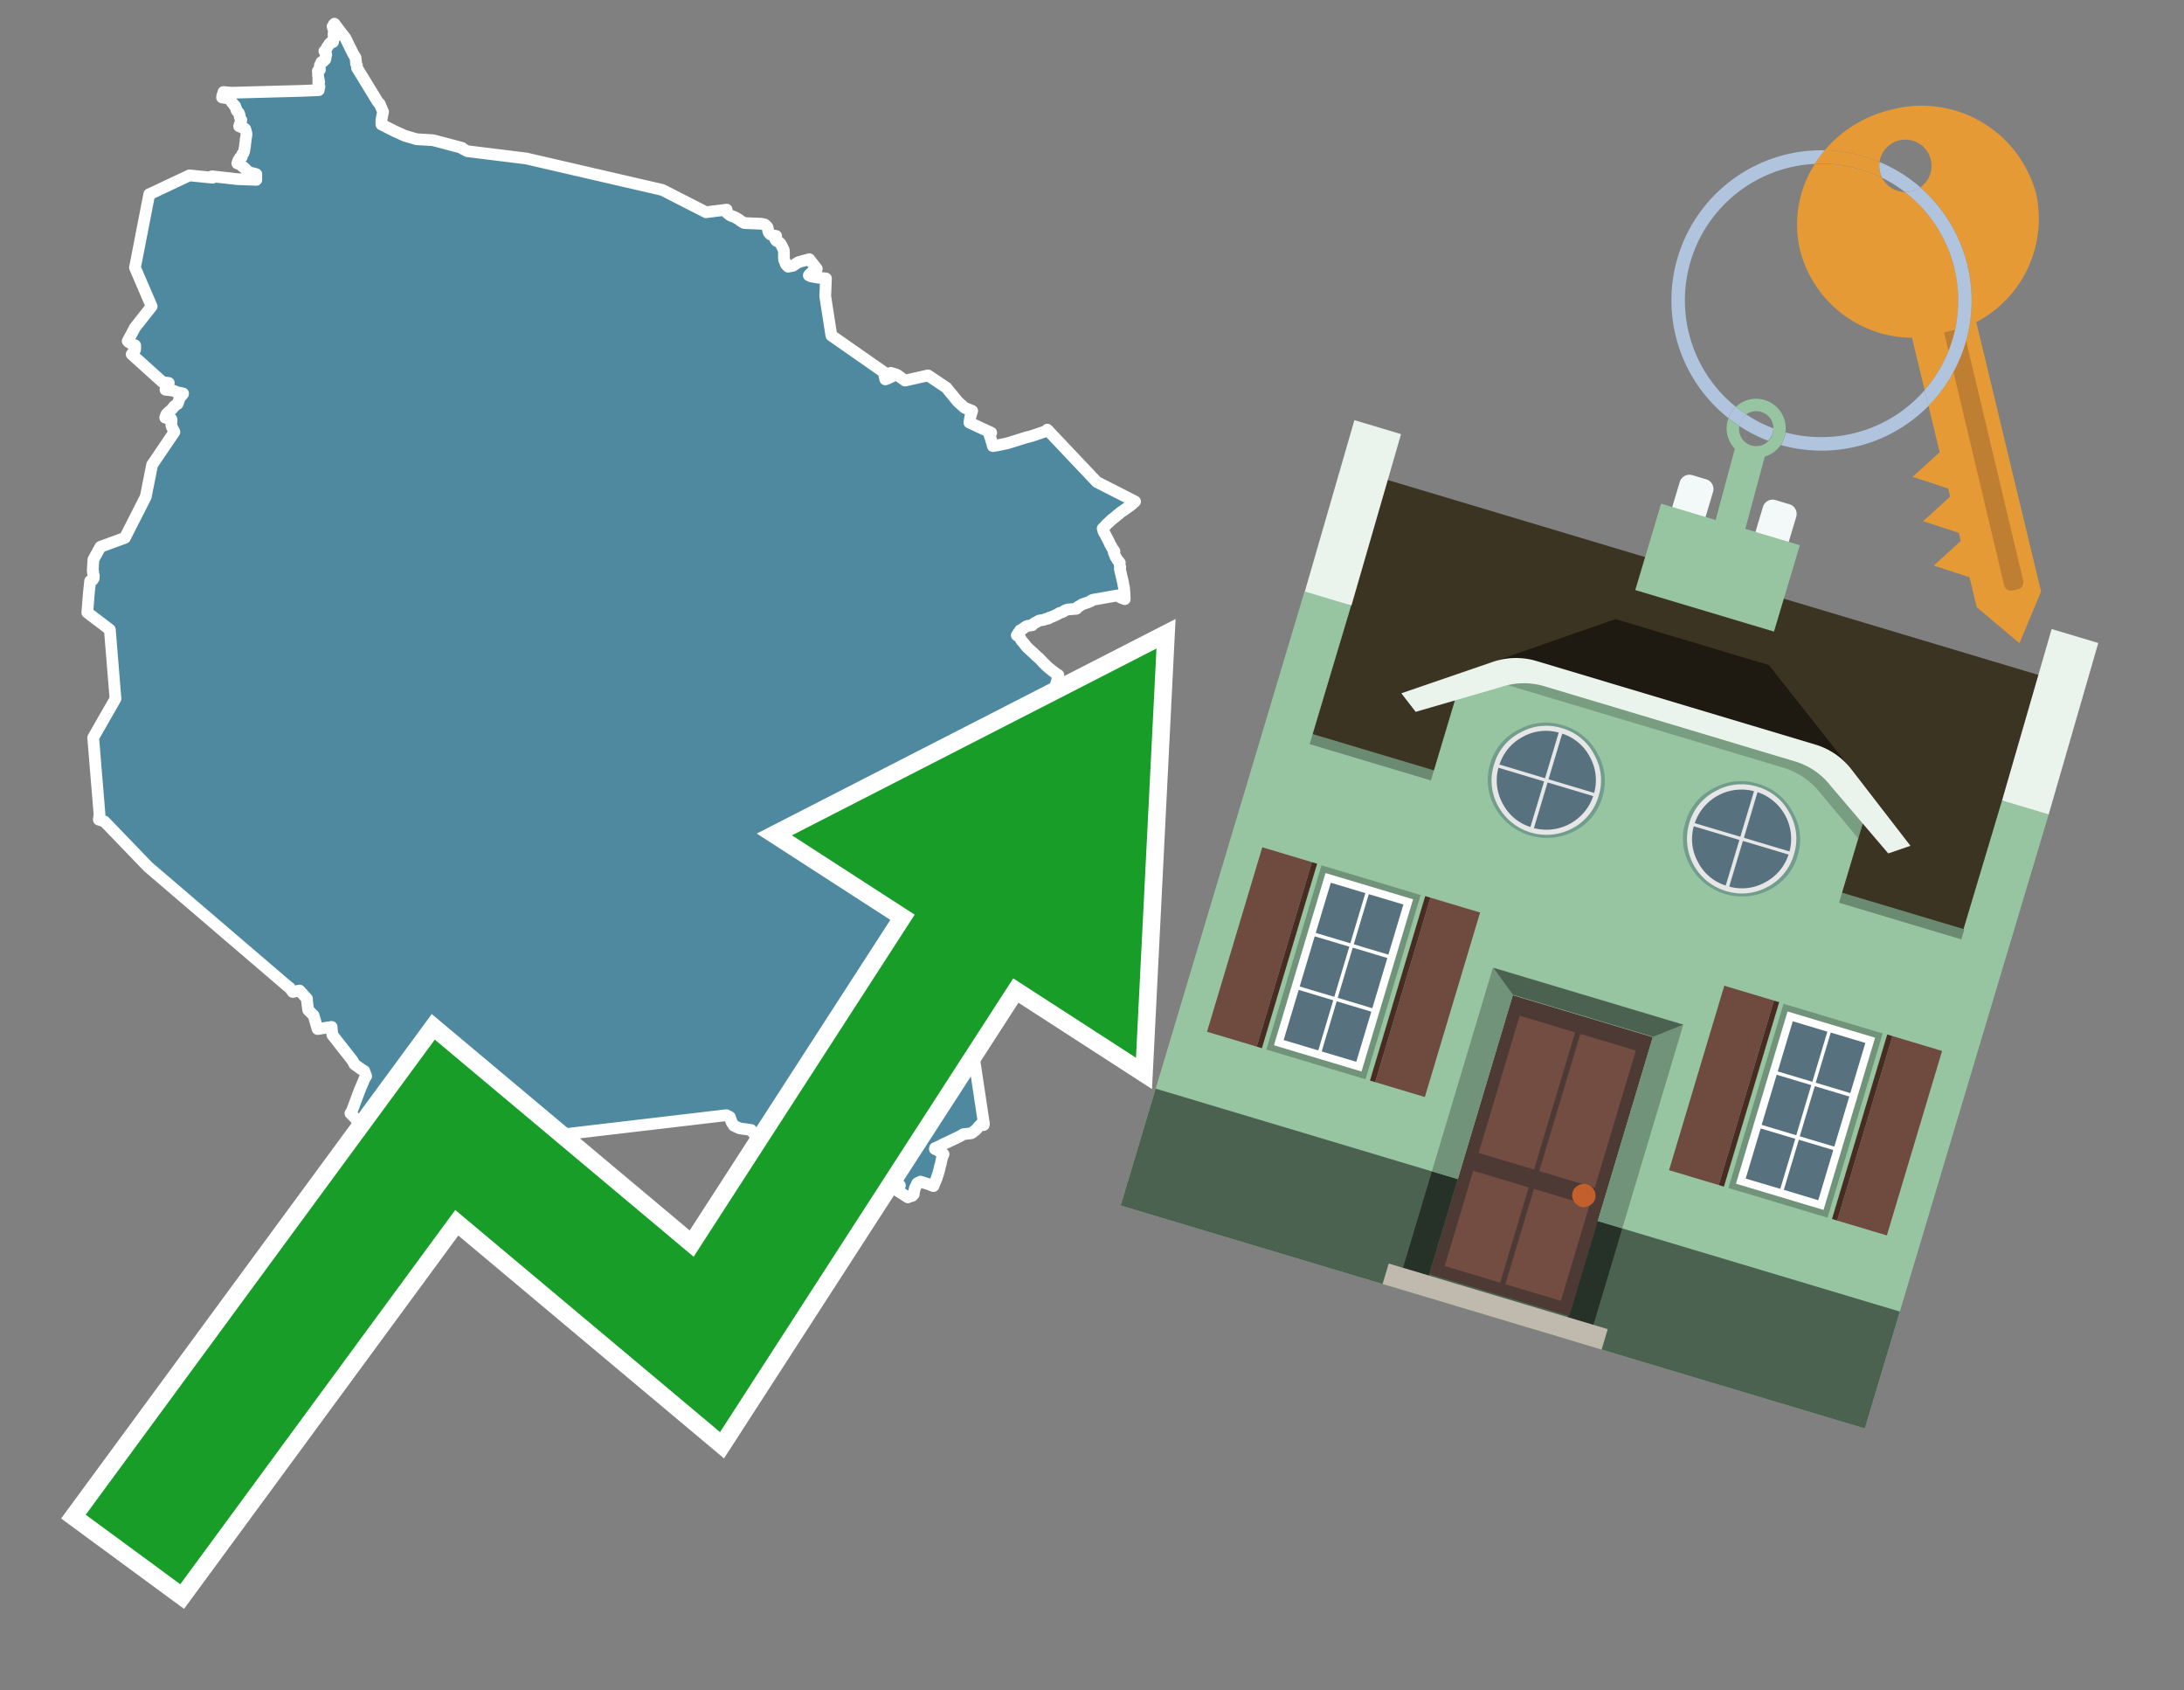 <svg id="Text" xmlns="http://www.w3.org/2000/svg" width="93.05" height="72" viewBox="0 0 93.05 72"><rect x="0" y="0" width="93.05" height="72" fill="#808080" stroke="none"/><polygon points="4.92,29.76 4.68,26.82 3.72,26.09 3.79,25.22 3.84,24.75 3.94,24.71 3.96,24.67 3.99,24.64 3.99,24.61 4,24.53 3.99,24.5 3.98,24.47 3.96,24.41 3.96,24.38 3.97,24.35 3.95,24.32 3.98,23.83 4.28,23.29 5.32,22.91 6.21,21.16 6.48,19.8 7.43,18.4 7.4,18.33 7.36,18.26 7.34,18.22 7.32,18.18 7.31,18.14 7.3,18.11 7.3,18.07 7.3,18.04 7.3,17.97 7.31,17.94 7.31,17.89 7.3,17.85 7.24,17.82 7.04,17.79 7.06,17.73 7.07,17.69 7.09,17.65 7.12,17.61 7.17,17.57 7.21,17.53 7.29,17.46 7.32,17.43 7.35,17.4 7.4,17.33 7.44,17.29 7.51,17.24 7.57,17.2 7.58,17.17 7.59,17.14 7.61,17.08 7.63,17.03 7.64,16.99 7.65,16.96 7.66,16.93 7.71,16.88 7.74,16.85 7.76,16.82 7.79,16.79 7.8,16.76 7.52,16.7 7.39,16.64 7.05,16.6 7.09,16.49 7.12,16.44 7.15,16.39 7.17,16.35 7.19,16.31 6.93,16.28 5.61,15.09 5.65,15.04 5.7,14.99 5.73,14.94 5.75,14.91 5.76,14.87 5.76,14.71 5.68,14.68 5.62,14.65 5.53,14.6 5.47,14.56 5.44,14.53 5.75,13.95 6.46,13.05 5.75,11.4 6.36,8.27 6.48,8.22 8.07,7.47 9.06,7.57 9.05,7.54 9.03,7.51 9.86,7.6 10.11,7.63 10.92,7.66 10.92,7.42 10.83,7.39 10.68,7.36 10.61,7.33 10.54,7.28 10.47,7.21 10.39,7.13 10.34,7.1 10.3,7.06 10.25,7.02 10.2,6.99 10.11,6.96 10.13,6.9 10.16,6.82 10.2,6.78 10.22,6.72 10.3,6.69 10.31,6.65 10.32,6.6 10.33,6.55 10.38,6.51 10.39,6.48 10.41,6.41 10.41,6.37 10.43,6.27 10.44,6.24 10.44,6.2 10.44,6.16 10.45,6.12 10.45,6.07 10.46,6.04 10.47,5.9 10.48,5.87 10.49,5.82 10.5,5.74 10.5,5.69 10.49,5.64 10.46,5.53 10.45,5.5 10.42,5.47 10.35,5.44 10.27,5.41 10.19,5.38 10.22,5.27 10.26,5.2 10.27,5.17 10.28,5.11 10.23,5.02 10.22,4.99 10.21,4.96 10.21,4.92 10.2,4.88 10.19,4.84 10.17,4.81 10.09,4.72 10.07,4.67 10.06,4.63 10.05,4.6 10.03,4.57 10.02,4.52 10,4.49 9.96,4.46 9.88,4.36 9.84,4.3 9.81,4.25 9.78,4.2 9.46,4.15 9.47,4.11 9.47,4.08 9.49,4.03 9.5,4 9.52,3.92 9.87,3.95 12.86,3.87 13.58,3.84 13.56,3.81 13.56,3.77 13.6,3.74 13.61,3.69 13.56,3.66 13.56,3.62 13.58,3.59 13.58,3.56 13.56,3.52 13.6,3.49 13.58,3.45 13.56,3.41 13.58,3.38 13.57,3.35 13.56,3.32 13.56,3.28 13.55,3.23 13.55,3.18 13.55,3.15 13.55,3.09 13.55,3.06 13.54,3.03 13.63,2.97 13.62,2.93 13.62,2.86 13.63,2.78 13.69,2.68 13.69,2.65 13.77,2.62 13.79,2.59 13.8,2.56 13.86,2.53 13.87,2.49 13.87,2.42 13.88,2.39 13.89,2.36 13.9,2.33 13.88,2.25 13.85,2.22 13.82,2.18 13.85,2.15 13.88,2.12 13.91,2.08 13.92,2.05 13.94,2 13.98,1.96 14,1.92 14.03,1.87 14.08,1.82 14.19,1.79 14.17,1.74 14.19,1.69 14.21,1.64 14.27,1.58 14.24,1.55 14.21,1.48 14.21,1.44 14.23,1.4 14.22,1.35 14.24,1.29 14.25,1.26 14.23,1.23 14.18,1.17 14.17,1.13 14.21,1.1 14.21,1.07 14.22,1.04 14.25,1.01 14.48,1.32 14.71,1.61 15.04,2.28 15.15,2.46 15.17,2.71 15.19,2.74 15.21,2.81 15.21,2.89 16.09,4.33 16.14,4.39 16.18,4.43 16.32,4.76 16.26,5.06 16.25,5.14 16.25,5.24 16.25,5.3 16.76,5.56 16.82,5.59 17.24,5.78 17.75,5.93 18.43,5.97 18.56,6 19.69,6.3 19.7,6.33 19.91,6.44 22.42,6.75 28.22,8.09 30.08,9.04 30.96,8.93 30.95,8.96 30.95,9 30.98,9.07 31.03,9.11 31.08,9.15 31.12,9.18 31.28,9.24 31.38,9.29 31.43,9.32 31.48,9.35 31.53,9.39 31.57,9.42 31.64,9.46 31.71,9.5 32.43,9.53 32.58,9.56 32.61,9.59 32.65,9.62 32.7,9.68 32.72,9.77 32.73,9.84 32.74,9.87 32.75,9.9 32.79,9.95 32.83,9.99 32.9,10.02 33.07,10.05 33.05,10.08 33.04,10.11 33.04,10.14 33.04,10.18 33.04,10.21 33.08,10.26 33.15,10.29 33.23,10.35 33.25,10.38 33.28,10.42 33.3,10.46 33.36,10.58 33.37,10.61 33.39,10.64 33.39,10.67 33.4,10.71 33.4,10.74 33.4,10.79 33.4,10.91 33.4,10.95 33.4,10.99 33.41,11.08 33.43,11.12 33.46,11.2 33.48,11.25 33.5,11.28 33.58,11.36 33.78,11.32 34.01,11.17 34.48,11.04 34.8,11.45 34.74,11.49 34.71,11.52 34.57,11.62 34.53,11.65 34.48,11.7 34.46,11.73 34.55,11.77 34.71,11.8 34.88,11.83 35.19,11.86 35.16,12.62 35.42,14.29 37.64,15.84 37.72,16.16 37.83,16.12 37.89,16.09 37.95,16.06 38.02,16.03 37.9,15.93 37.95,15.88 38.21,15.96 38.56,16.21 39.54,15.99 40.33,16.52 40.35,16.55 40.81,17.11 41.1,17.37 41.42,17.5 41.34,17.76 41.3,18 42.23,18.43 42.21,18.48 42.16,18.53 42.18,18.6 42.21,18.67 42.22,18.72 42.23,18.77 42.25,18.81 42.28,18.92 42.3,19 42.49,18.97 42.88,18.89 42.99,18.86 43.69,18.64 43.96,18.57 44.55,18.37 44.62,18.3 46.73,20.53 48.36,21.36 48.28,21.43 48.24,21.47 48.19,21.51 48.15,21.54 48.11,21.57 47.84,21.76 47.72,21.84 47.66,21.9 47.6,21.94 47.57,21.97 47.46,22.06 47.42,22.09 47.36,22.14 47.22,22.27 47.16,22.32 47.13,22.36 47.07,22.42 47.05,22.45 46.98,22.51 47.02,22.65 47.09,22.77 47.25,23.08 47.29,23.17 47.39,23.35 47.48,23.48 47.45,23.52 47.48,23.6 47.53,23.72 47.58,23.8 47.62,23.86 47.65,23.9 47.68,23.93 47.71,23.97 47.7,24 47.71,24.1 47.73,24.16 47.71,24.22 47.72,24.27 47.84,24.78 47.87,24.95 47.89,25.03 47.91,25.31 47.92,25.49 47.92,25.52 47.76,25.46 47.71,25.43 47.65,25.4 47.62,25.36 46.55,25.55 46.49,25.58 46.47,25.61 46.32,25.67 46.22,25.7 46.11,25.74 46.06,25.77 46,25.81 45.94,25.84 45.9,25.87 45.89,25.9 45.86,25.93 45.5,25.96 45.4,25.99 45.33,26.03 45.29,26.06 45.12,26.12 45.08,26.15 45.02,26.18 44.94,26.22 44.87,26.25 44.8,26.28 44.7,26.31 44.68,26.34 44.54,26.37 44.47,26.4 44.29,26.43 44.22,26.46 44.18,26.49 44.07,26.54 44.03,26.57 43.98,26.63 43.77,26.66 43.71,26.69 43.65,26.73 43.57,26.79 43.46,26.85 43.43,26.91 43.38,26.97 43.36,27 43.32,27.06 43.4,27.11 43.45,27.14 43.47,27.2 43.52,27.28 43.59,27.36 43.63,27.41 43.67,27.46 43.7,27.5 43.75,27.56 43.81,27.62 43.9,27.7 43.94,27.74 43.99,27.78 44.05,27.84 44.18,27.96 44.26,28.03 44.34,28.11 44.47,28.25 44.52,28.29 44.54,28.32 44.57,28.35 44.66,28.43 44.82,28.56 44.91,28.63 44.98,28.68 45.04,28.72 45.09,28.75 45.08,28.8 45.06,28.88 45.05,28.91 45.04,28.99 45.02,29.07 45,29.1 45.07,29.14 45.03,29.22 45.1,29.25 45.12,29.36 45.23,29.41 45.54,29.45 45.6,29.48 45.65,29.53 45.67,29.56 45.71,29.59 45.74,29.66 45.76,29.71 45.65,29.81 45.53,29.87 45.49,29.9 45.45,29.93 45.31,29.99 45.27,30.02 45.14,30.07 45.07,30.11 44.98,30.14 44.9,30.17 44.84,30.22 44.86,30.25 44.91,30.3 44.95,30.33 44.98,30.36 45,30.39 45.03,30.43 45.05,30.46 45.06,30.49 45.08,30.54 45.09,30.58 45.09,30.62 45.1,30.68 45.11,30.74 45.13,30.83 45.18,31.06 45.19,31.15 45.2,31.21 45.21,31.32 45.23,31.46 45.43,31.55 45.59,31.59 45.65,31.62 45.75,31.66 45.74,31.75 45.71,31.82 45.83,31.93 45.93,32.05 45.89,32.11 45.76,32.24 45.71,32.29 45.67,32.34 45.82,32.44 45.86,32.49 45.91,32.52 45.95,32.58 45.97,32.61 46.04,32.66 46.1,32.7 46.25,32.79 46.29,32.82 46.38,32.93 46.4,32.96 46.43,33.01 46.45,33.06 46.47,33.13 46.45,33.22 46.43,33.27 46.45,33.35 46.46,33.4 46.44,33.52 46.44,33.59 46.45,33.62 46.45,33.67 46.46,33.7 46.46,33.73 46.46,33.79 46.47,33.84 46.48,33.88 46.48,33.91 46.49,33.94 46.5,33.97 46.56,34.03 46.62,34.08 46.64,34.11 46.66,34.15 46.68,34.2 46.7,34.23 46.71,34.26 46.57,34.29 46.48,34.32 46.43,34.35 46.34,34.4 46.26,34.44 46.21,34.49 46.1,34.6 45.99,34.72 45.9,34.81 45.84,34.86 45.46,34.65 45.44,34.78 45.04,34.95 44.96,35.02 44.82,35.13 44.68,35.22 44.63,35.25 44.51,35.34 44.38,35.45 44.31,35.52 44.28,35.56 43.97,35.41 43.62,35.69 43.45,35.84 43.36,35.91 43.3,35.99 43.21,36.12 43.17,36.18 43.08,36.3 42.96,36.48 42.82,36.68 42.77,36.74 42.74,36.78 42.69,36.85 42.24,36.97 42.15,37 41.99,37.06 41.87,37.1 41.25,37.13 41.15,37.17 41.07,37.21 41.02,37.27 40.99,37.31 40.98,37.35 41.2,38.69 41.23,39.19 41.16,39.02 41.08,39.09 41,39.15 40.81,39.29 40.77,39.32 40.71,39.38 40.65,39.45 40.53,39.54 40.24,39.76 40.18,39.81 40.12,39.86 40.11,39.89 39.98,40.07 39.94,40.18 39.93,40.21 39.92,40.26 39.88,40.34 39.86,40.37 39.84,40.4 39.83,40.43 39.82,40.47 39.81,40.64 39.81,40.8 39.77,40.85 39.69,40.98 39.63,41.09 39.61,41.12 39.57,41.18 39.44,41.34 39.39,41.4 39.33,41.47 39.15,41.68 39.12,41.71 39.07,41.82 39.03,41.9 38.93,42.1 38.91,42.16 38.87,42.22 38.83,42.29 38.8,42.32 38.77,42.35 38.72,42.4 38.63,42.47 38.52,42.57 38.42,42.68 38.39,42.71 38.37,42.74 38.35,42.77 38.34,42.8 38.32,42.85 38.28,42.93 38.28,42.97 38.26,43.05 38.24,43.1 38.22,43.16 38.2,43.21 38.18,43.28 38.17,43.33 38.14,43.36 38.11,43.39 38.27,43.43 38.31,43.46 38.33,43.49 38.35,43.52 38.4,43.56 38.43,43.59 38.47,43.62 38.6,43.67 38.6,43.71 38.6,43.79 38.59,43.95 38.6,44.11 38.61,44.16 38.62,44.26 38.62,44.29 38.62,44.33 38.61,44.38 38.6,44.41 38.6,44.44 38.58,44.48 38.51,44.58 38.35,44.82 38.33,44.85 38.31,44.88 38.3,44.92 38.28,44.96 38.28,45 38.27,45.05 38.26,45.08 38.26,45.19 38.24,45.29 38.24,45.39 38.23,45.51 38.21,45.65 38.19,45.7 38.17,45.81 38.15,45.95 38.14,46.01 38.12,46.09 38.11,46.12 38.09,46.16 38.04,46.23 37.96,46.35 37.82,46.58 37.82,46.61 37.97,46.67 38.07,46.71 38.17,46.75 38.32,46.79 38.37,46.82 38.44,46.88 38.48,46.96 38.52,47.01 38.56,47.05 38.62,47.08 38.75,47.12 38.86,47.18 38.96,47.23 39.09,47.29 39.25,47.33 39.57,47.15 40.25,46.55 40.27,46.52 40.33,46.39 40.36,46.3 40.88,46.04 41.09,45.75 41.1,45.58 41.2,45.48 41.21,45.42 41.28,45.26 41.42,44.78 41.43,44.73 41.44,44.68 41.92,47.87 41.91,47.92 41.85,47.83 41.7,47.98 41.67,48.02 41.61,48.09 41.54,48.16 41.49,48.19 41.43,48.24 41.38,48.27 41.04,48.31 40.89,48.4 40.77,48.46 40.41,48.63 40.22,48.72 40.1,48.78 39.96,48.85 39.84,48.9 39.83,48.94 39.96,49 40.06,49.07 40.15,49.13 40.2,49.16 40.15,49.28 40.13,49.34 40.11,49.43 40.08,49.58 40.06,49.64 40.05,49.67 40.03,49.77 39.98,49.96 39.93,50.11 39.91,50.18 39.87,50.28 39.83,50.37 39.77,50.52 39.59,50.45 39.22,50.33 39.08,50.4 39.01,50.55 38.99,50.58 38.98,50.61 38.97,50.65 38.94,50.78 38.93,50.83 38.93,50.87 38.89,50.91 38.86,50.94 38.75,50.97 38.68,51 38.26,50.73 38.34,50.49 37.48,50.25 37.51,50.15 37.56,50.07 37.59,50.04 37.7,49.91 37.73,49.88 34.25,49.4 32.48,48.49 32.37,48.53 32.17,48.35 32,48.13 31.51,48.06 31.27,47.95 31.17,47.8 31.16,47.76 31.14,47.72 31.13,47.68 31.12,47.65 31.11,47.61 31.1,47.58 30.95,47.5 21.86,48.57 17.16,49.7 14.93,47.42 14.97,47.38 15.33,46.42 15.54,45.92 15.57,45.87 15.6,45.84 15.52,45.62 15.39,45.54 15.14,45.36 15.1,45.33 15.05,45.23 15,45.15 14.16,44.08 14.15,43.98 14.14,43.88 14.13,43.74 13.53,43.83 13.36,43.25 13.13,43.02 13.08,42.63 13.08,42.54 12.76,42.19 12.47,42.25 12.34,42.07 12.29,42.04 6.31,36.92 4.45,34.99 4.21,34.91 4.24,34.69 3.97,31.42 " fill="#4e89a0" stroke="#fff" stroke-linejoin="round" stroke-width="0.5"/><polygon points="49.272 27.624 33.741 35.58 38.97 38.959 29.553 53.529 18.525 44.281 3.652 64.518 7.681 67.479 19.396 51.538 30.678 60.999 43.169 41.673 48.398 45.053 49.272 27.624" fill="none" stroke="#fff" stroke-miterlimit="10" stroke-width="1.5"/><polygon points="49.272 27.624 33.741 35.58 38.97 38.959 29.553 53.529 18.525 44.281 3.652 64.518 7.681 67.479 19.396 51.538 30.678 60.999 43.169 41.673 48.398 45.053 49.272 27.624" fill="#179d28"/><path d="M80.19,7.577a1.16,1.16,0,0,1-.094-.251,1.114,1.114,0,0,1-.018-.429A6.367,6.367,0,0,0,77.743,6.4a5.269,5.269,0,0,0-.423.577c.1,0,.192-.007.288-.007A5.794,5.794,0,0,1,80.19,7.577Z" fill="#e69a35"/><path d="M77.608,6.4A6.394,6.394,0,0,0,73.64,17.81a1.26,1.26,0,0,1,.317-.48A5.821,5.821,0,0,1,77.32,6.981a5.269,5.269,0,0,1,.423-.577Z" fill="#b0c4de"/><path d="M84.2,13.72a4.962,4.962,0,0,0,2.545-5.48,5.047,5.047,0,0,0-6.179-3.566A5.322,5.322,0,0,0,77.743,6.4a6.367,6.367,0,0,1,2.335.493,1.114,1.114,0,1,1,1.736,1.084,6.392,6.392,0,0,1,.347,9.3l.479,1.985-.438.4-.716.648.92.3.6.2.082.341-.438.4-.716.648.92.3.605.2.082.341-.438.4-.716.649.92.3.605.2.307,1.274,1.821,1.534.921-2.2Z" fill="#e69a35"/><path d="M81.154,8.179a1.115,1.115,0,0,1-.964-.6,5.794,5.794,0,0,0-2.582-.6c-.1,0-.192,0-.288.007a4.783,4.783,0,0,0-.625,3.685,4.962,4.962,0,0,0,4.765,3.715L82,16.617a5.82,5.82,0,0,0-.846-8.438Z" fill="#e69a35"/><path d="M74.1,18.142a6.386,6.386,0,0,0,1.232.63.73.73,0,0,0,.224-.527h0a5.783,5.783,0,0,1-1.159-.593A.733.733,0,0,0,74.1,18.142Z" fill="#b0c4de"/><path d="M74.4,17.652q-.228-.152-.44-.322a1.26,1.26,0,0,0-.317.48c.148.117.3.228.46.332A.733.733,0,0,1,74.4,17.652Z" fill="#b0c4de"/><path d="M74.824,16.984a1.257,1.257,0,0,0-.867.346c.141.114.288.222.44.322a.731.731,0,0,1,1.159.593h0a.732.732,0,1,1-1.463,0,.7.7,0,0,1,.007-.1c-.158-.1-.312-.215-.46-.332a1.258,1.258,0,0,0,.273,1.3l-.979,3.635,1.275.341.98-3.639a1.266,1.266,0,0,0,.681-.5,1.249,1.249,0,0,0,.2-.538,1.328,1.328,0,0,0,.012-.168A1.262,1.262,0,0,0,74.824,16.984Z" fill="#97c4a1"/><path d="M85.974,25.1l-.226.053a.3.3,0,0,1-.362-.223l-2.56-10.777.81-.193L86.2,24.736A.3.3,0,0,1,85.974,25.1Z" fill="#bf7f32"/><path d="M80.1,7.326a1.16,1.16,0,0,0,.094.251,5.833,5.833,0,0,1,.964.6,1.137,1.137,0,0,0,.287-.031,1.108,1.108,0,0,0,.373-.167A6.371,6.371,0,0,0,80.078,6.9,1.114,1.114,0,0,0,80.1,7.326Z" fill="#b0c4de"/><path d="M77.608,18.618a5.836,5.836,0,0,1-1.534-.2,1.24,1.24,0,0,1-.2.537,6.4,6.4,0,0,0,6.291-1.666L82,16.617A5.807,5.807,0,0,1,77.608,18.618Z" fill="#b0c4de"/><path d="M81.814,7.981a1.108,1.108,0,0,1-.373.167,1.137,1.137,0,0,1-.287.031A5.82,5.82,0,0,1,82,16.617l.161.667a6.392,6.392,0,0,0-.347-9.3Z" fill="#b0c4de"/><polygon points="83.79 39.753 55.78 31.364 58.988 20.404 86.964 28.783 83.79 39.753 83.79 39.753" fill="#3c3422" fill-rule="evenodd"/><polygon points="81.705 53.32 87.284 34.692 85.297 34.097 83.656 39.575 55.926 31.269 57.567 25.791 55.579 25.196 47.746 51.348 79.451 60.844 81.705 53.32" fill="#97c4a1" fill-rule="evenodd"/><rect x="69.522" y="21.148" width="0.444" height="28.983" transform="translate(15.592 92.226) rotate(-73.326)" opacity="0.3"/><polygon points="87.284 34.692 85.297 34.097 87.411 26.793 89.398 27.388 87.284 34.692 87.284 34.692" fill="#eaf3ec" fill-rule="evenodd"/><polygon points="57.578 25.794 55.591 25.199 57.705 17.896 59.692 18.491 57.578 25.794 57.578 25.794" fill="#eaf3ec" fill-rule="evenodd"/><polygon points="79.451 60.844 80.943 55.865 49.238 46.369 47.747 51.348 79.451 60.844 79.451 60.844" fill="#4c6251" fill-rule="evenodd"/><path d="M71.566,20.528l-.522,1.743,1.418.425.523-1.744a.432.432,0,0,0-.289-.536l-.593-.177A.431.431,0,0,0,71.566,20.528Z" fill="#f3f9f8" fill-rule="evenodd"/><path d="M75.111,21.589l-.522,1.743,1.418.425.522-1.743a.43.43,0,0,0-.289-.536l-.593-.178A.43.43,0,0,0,75.111,21.589Z" fill="#f3f9f8" fill-rule="evenodd"/><polygon points="75.368 28.329 68.829 26.37 63.807 28.121 78.733 32.591 75.368 28.329" fill="#1e1a11"/><polygon points="78.248 32.422 64.442 28.287 62.236 28.998 60.064 36.247 77.453 41.455 79.651 34.116 78.248 32.422" fill="#97c4a1"/><path d="M77.74,32.516S65.088,28.725,65,28.7l-.938.43,11.892,3.562a3.175,3.175,0,0,1,1.532,1l1.685,2.02.327-1.09Z" fill-rule="evenodd" opacity="0.2"/><path d="M77.35,31.716,65.458,28.154a3.041,3.041,0,0,0-1.854.037l-3.9,1.339.611.79,3.626-1.054a3.045,3.045,0,0,1,1.855-.037l10.673,3.2A3.028,3.028,0,0,1,78,33.477l2.45,2.874.945-.325-2.518-3.26A3.036,3.036,0,0,0,77.35,31.716Z" fill="#eaf3ec"/><polygon points="76.683 23.223 70.773 21.453 69.671 25.132 75.581 26.902 76.683 23.223 76.683 23.223" fill="#97c4a1" fill-rule="evenodd"/><g id="Symbol_9_0_Layer2_0_MEMBER_8_MEMBER_21_MEMBER_0_FILL" data-name="Symbol 9 0 Layer2 0 MEMBER 8 MEMBER 21 MEMBER 0 FILL"><path d="M66.584,30.892a2.39,2.39,0,0,0-1.891.189,2.317,2.317,0,0,0-1.2,1.448A2.345,2.345,0,0,0,63.7,34.4a2.528,2.528,0,0,0,3.367,1.008,2.339,2.339,0,0,0,1.2-1.447,2.313,2.313,0,0,0-.208-1.87A2.394,2.394,0,0,0,66.584,30.892Z" fill="#729d8c"/></g><g id="Symbol_9_0_Layer2_0_MEMBER_8_MEMBER_21_MEMBER_1_FILL" data-name="Symbol 9 0 Layer2 0 MEMBER 8 MEMBER 21 MEMBER 1 FILL"><path d="M66.547,31.016a2.241,2.241,0,0,0-1.769.185,2.213,2.213,0,0,0-1.127,1.376,2.239,2.239,0,0,0,.185,1.768,2.341,2.341,0,0,0,3.145.942,2.234,2.234,0,0,0,1.126-1.376,2.207,2.207,0,0,0-.185-1.768A2.237,2.237,0,0,0,66.547,31.016Z" fill="#e6e6e6"/></g><g id="Symbol_9_0_Layer2_0_MEMBER_8_MEMBER_21_MEMBER_2_MEMBER_0_FILL" data-name="Symbol 9 0 Layer2 0 MEMBER 8 MEMBER 21 MEMBER 2 MEMBER 0 FILL"><path d="M65.787,33.284,63.843,32.7a2.036,2.036,0,0,0,.186,1.539,2.015,2.015,0,0,0,1.175.986Z" fill="#58717f"/></g><g id="Symbol_9_0_Layer2_0_MEMBER_8_MEMBER_21_MEMBER_2_MEMBER_1_FILL" data-name="Symbol 9 0 Layer2 0 MEMBER 8 MEMBER 21 MEMBER 2 MEMBER 1 FILL"><path d="M65.827,33.148l.582-1.944a2.01,2.01,0,0,0-1.523.178,2.037,2.037,0,0,0-1,1.183Z" fill="#58717f"/></g><g id="Symbol_9_0_Layer2_0_MEMBER_8_MEMBER_21_MEMBER_2_MEMBER_2_FILL" data-name="Symbol 9 0 Layer2 0 MEMBER 8 MEMBER 21 MEMBER 2 MEMBER 2 FILL"><path d="M67.878,33.91l-1.943-.582-.582,1.944a2.1,2.1,0,0,0,2.525-1.362Z" fill="#58717f"/></g><g id="Symbol_9_0_Layer2_0_MEMBER_8_MEMBER_21_MEMBER_2_MEMBER_3_FILL" data-name="Symbol 9 0 Layer2 0 MEMBER 8 MEMBER 21 MEMBER 2 MEMBER 3 FILL"><path d="M66.558,31.249l-.582,1.943,1.943.582a2.031,2.031,0,0,0-.186-1.539A2.009,2.009,0,0,0,66.558,31.249Z" fill="#58717f"/></g><g id="Symbol_9_0_Layer2_0_MEMBER_8_MEMBER_21_MEMBER_0_FILL-2" data-name="Symbol 9 0 Layer2 0 MEMBER 8 MEMBER 21 MEMBER 0 FILL"><path d="M74.9,33.384a2.4,2.4,0,0,0-1.891.189,2.316,2.316,0,0,0-1.2,1.448,2.341,2.341,0,0,0,.209,1.87A2.527,2.527,0,0,0,75.387,37.9a2.345,2.345,0,0,0,1.2-1.447,2.314,2.314,0,0,0-.209-1.87A2.389,2.389,0,0,0,74.9,33.384Z" fill="#729d8c"/></g><g id="Symbol_9_0_Layer2_0_MEMBER_8_MEMBER_21_MEMBER_1_FILL-2" data-name="Symbol 9 0 Layer2 0 MEMBER 8 MEMBER 21 MEMBER 1 FILL"><path d="M74.867,33.508a2.239,2.239,0,0,0-1.768.185,2.21,2.21,0,0,0-1.127,1.376,2.316,2.316,0,0,0,1.564,2.883,2.261,2.261,0,0,0,1.765-.173A2.237,2.237,0,0,0,76.428,36.4a2.209,2.209,0,0,0-.185-1.769A2.239,2.239,0,0,0,74.867,33.508Z" fill="#e6e6e6"/></g><g id="Symbol_9_0_Layer2_0_MEMBER_8_MEMBER_21_MEMBER_2_MEMBER_0_FILL-2" data-name="Symbol 9 0 Layer2 0 MEMBER 8 MEMBER 21 MEMBER 2 MEMBER 0 FILL"><path d="M74.107,35.776l-1.943-.582a2.031,2.031,0,0,0,.186,1.539,2.009,2.009,0,0,0,1.175.986Z" fill="#58717f"/></g><g id="Symbol_9_0_Layer2_0_MEMBER_8_MEMBER_21_MEMBER_2_MEMBER_1_FILL-2" data-name="Symbol 9 0 Layer2 0 MEMBER 8 MEMBER 21 MEMBER 2 MEMBER 1 FILL"><path d="M74.148,35.64,74.73,33.7a2.1,2.1,0,0,0-2.525,1.362Z" fill="#58717f"/></g><g id="Symbol_9_0_Layer2_0_MEMBER_8_MEMBER_21_MEMBER_2_MEMBER_2_FILL-2" data-name="Symbol 9 0 Layer2 0 MEMBER 8 MEMBER 21 MEMBER 2 MEMBER 2 FILL"><path d="M76.2,36.4l-1.943-.582-.582,1.944a2.015,2.015,0,0,0,1.523-.178A2.036,2.036,0,0,0,76.2,36.4Z" fill="#58717f"/></g><g id="Symbol_9_0_Layer2_0_MEMBER_8_MEMBER_21_MEMBER_2_MEMBER_3_FILL-2" data-name="Symbol 9 0 Layer2 0 MEMBER 8 MEMBER 21 MEMBER 2 MEMBER 3 FILL"><path d="M74.879,33.741,74.3,35.684l1.943.582a2.1,2.1,0,0,0-1.361-2.525Z" fill="#58717f"/></g><polygon points="51.426 43.946 53.542 44.58 55.896 36.723 53.78 36.089 51.426 43.946 51.426 43.946" fill="#6e4a3f" fill-rule="evenodd"/><polygon points="53.542 44.58 53.764 44.647 56.117 36.789 55.896 36.723 53.542 44.58 53.542 44.58" fill="#482b22" fill-rule="evenodd"/><polygon points="60.706 46.726 58.59 46.092 60.943 38.235 63.059 38.868 60.706 46.726 60.706 46.726" fill="#6e4a3f" fill-rule="evenodd"/><polygon points="58.59 46.092 58.368 46.026 60.722 38.168 60.943 38.235 58.59 46.092 58.59 46.092" fill="#482b22" fill-rule="evenodd"/><rect x="53.146" y="39.209" width="8.19" height="4.408" transform="translate(1.145 84.365) rotate(-73.326)" fill="#719379"/><polygon points="60.205 38.304 56.474 37.187 54.277 44.522 58.008 45.639 60.205 38.304 60.205 38.304" fill="#fff" fill-rule="evenodd"/><path d="M59.792,38.527l-.64,2.136-1.474-.442.639-2.135,1.475.441Zm-1.621-.485-.64,2.136-1.474-.442L56.7,37.6l1.474.442Zm-2.158,1.84,1.475.441-.64,2.136-1.474-.441.639-2.136Zm-.683,2.282,1.474.441-.639,2.136L54.69,44.3l.64-2.135Zm.981,2.621.639-2.136,1.475.442-.64,2.135-1.474-.441Zm2.158-1.84L56.994,42.5l.64-2.136,1.474.442-.639,2.136Z" fill="#58717f" fill-rule="evenodd"/><polygon points="80.39 52.621 78.274 51.988 80.628 44.13 82.743 44.764 80.39 52.621 80.39 52.621" fill="#6e4a3f" fill-rule="evenodd"/><polygon points="78.274 51.988 78.053 51.921 80.406 44.064 80.628 44.13 78.274 51.988 78.274 51.988" fill="#482b22" fill-rule="evenodd"/><polygon points="71.111 49.842 73.227 50.476 75.58 42.619 73.464 41.985 71.111 49.842 71.111 49.842" fill="#6e4a3f" fill-rule="evenodd"/><polygon points="73.227 50.476 73.448 50.542 75.802 42.685 75.58 42.619 73.227 50.476 73.227 50.476" fill="#482b22" fill-rule="evenodd"/><rect x="72.83" y="45.105" width="8.19" height="4.408" transform="translate(9.534 107.426) rotate(-73.326)" fill="#719379"/><polygon points="76.159 43.083 79.889 44.2 77.692 51.535 73.962 50.418 76.159 43.083 76.159 43.083" fill="#fff" fill-rule="evenodd"/><path d="M76.381,43.5l1.475.442-.64,2.135-1.475-.441.64-2.136ZM78,43.981l1.474.442-.64,2.136-1.474-.442L78,43.981Zm.791,2.724-.64,2.135L76.679,48.4l.64-2.136,1.474.442Zm-.684,2.282-.639,2.135L76,50.68l.64-2.135,1.474.442Zm-2.26,1.65L74.375,50.2l.639-2.135,1.475.441-.64,2.136Zm-.791-2.724.64-2.135,1.474.441-.639,2.136-1.475-.442Z" fill="#58717f" fill-rule="evenodd"/><polygon points="67.888 56.431 69.118 52.323 68.019 51.994 66.789 56.102 67.888 56.431 67.888 56.431" fill="#263128" fill-rule="evenodd"/><polygon points="60.877 54.331 62.108 50.223 61.007 49.894 59.776 54.002 60.877 54.331 60.877 54.331" fill="#263128" fill-rule="evenodd"/><g id="Symbol_9_0_Layer2_0_MEMBER_8_MEMBER_12_MEMBER_0_FILL" data-name="Symbol 9 0 Layer2 0 MEMBER 8 MEMBER 12 MEMBER 0 FILL"><path d="M70.418,44.178l-5.965-1.786L60.9,54.27l5.964,1.786Z" fill="#4e3a34"/></g><g id="Symbol_9_0_Layer2_0_MEMBER_8_MEMBER_12_MEMBER_1_MEMBER_0_FILL" data-name="Symbol 9 0 Layer2 0 MEMBER 8 MEMBER 12 MEMBER 1 MEMBER 0 FILL"><path d="M65.358,49.815l1.75-5.843-2.363-.708L63,49.107Z" fill="#744d42"/></g><g id="Symbol_9_0_Layer2_0_MEMBER_8_MEMBER_12_MEMBER_1_MEMBER_1_FILL" data-name="Symbol 9 0 Layer2 0 MEMBER 8 MEMBER 12 MEMBER 1 MEMBER 1 FILL"><path d="M67.331,44.039l-1.75,5.842,2.364.708,1.75-5.842Z" fill="#744d42"/></g><g id="Symbol_9_0_Layer2_0_MEMBER_8_MEMBER_12_MEMBER_2_MEMBER_0_FILL" data-name="Symbol 9 0 Layer2 0 MEMBER 8 MEMBER 12 MEMBER 2 MEMBER 0 FILL"><path d="M63.915,54.633l1.215-4.058-2.363-.707-1.215,4.057Z" fill="#744d42"/></g><g id="Symbol_9_0_Layer2_0_MEMBER_8_MEMBER_12_MEMBER_2_MEMBER_1_FILL" data-name="Symbol 9 0 Layer2 0 MEMBER 8 MEMBER 12 MEMBER 2 MEMBER 1 FILL"><path d="M66.5,55.407l1.215-4.057-2.363-.708L64.138,54.7Z" fill="#744d42"/></g><g id="Symbol_9_0_Layer2_0_MEMBER_8_MEMBER_13_FILL" data-name="Symbol 9 0 Layer2 0 MEMBER 8 MEMBER 13 FILL"><path d="M67.959,51.058a.439.439,0,0,0-.045-.367.487.487,0,0,0-.669-.2.445.445,0,0,0-.239.282.457.457,0,0,0,.041.378.481.481,0,0,0,.293.242.459.459,0,0,0,.377-.042A.453.453,0,0,0,67.959,51.058Z" fill="#c35e2d"/></g><g id="Symbol_9_0_Layer2_0_MEMBER_8_MEMBER_14_FILL" data-name="Symbol 9 0 Layer2 0 MEMBER 8 MEMBER 14 FILL"><path d="M64.557,42.047l-.951-.833-2.6,8.68,1.1.329Z" fill="#719379"/></g><g id="Symbol_9_0_Layer2_0_MEMBER_8_MEMBER_15_FILL" data-name="Symbol 9 0 Layer2 0 MEMBER 8 MEMBER 15 FILL"><path d="M71.718,43.643l-1.2.19L68.072,52.01l1.046.313Z" fill="#719379"/></g><g id="Symbol_9_0_Layer2_0_MEMBER_8_MEMBER_16_FILL" data-name="Symbol 9 0 Layer2 0 MEMBER 8 MEMBER 16 FILL"><path d="M63.627,41.22l.836,1.156,5.961,1.786,1.294-.519Z" fill="#4c6251"/></g><polygon points="58.905 54.69 59.166 53.819 68.498 56.614 68.237 57.485 58.905 54.69 58.905 54.69" fill="#c0b9ad" fill-rule="evenodd"/></svg>